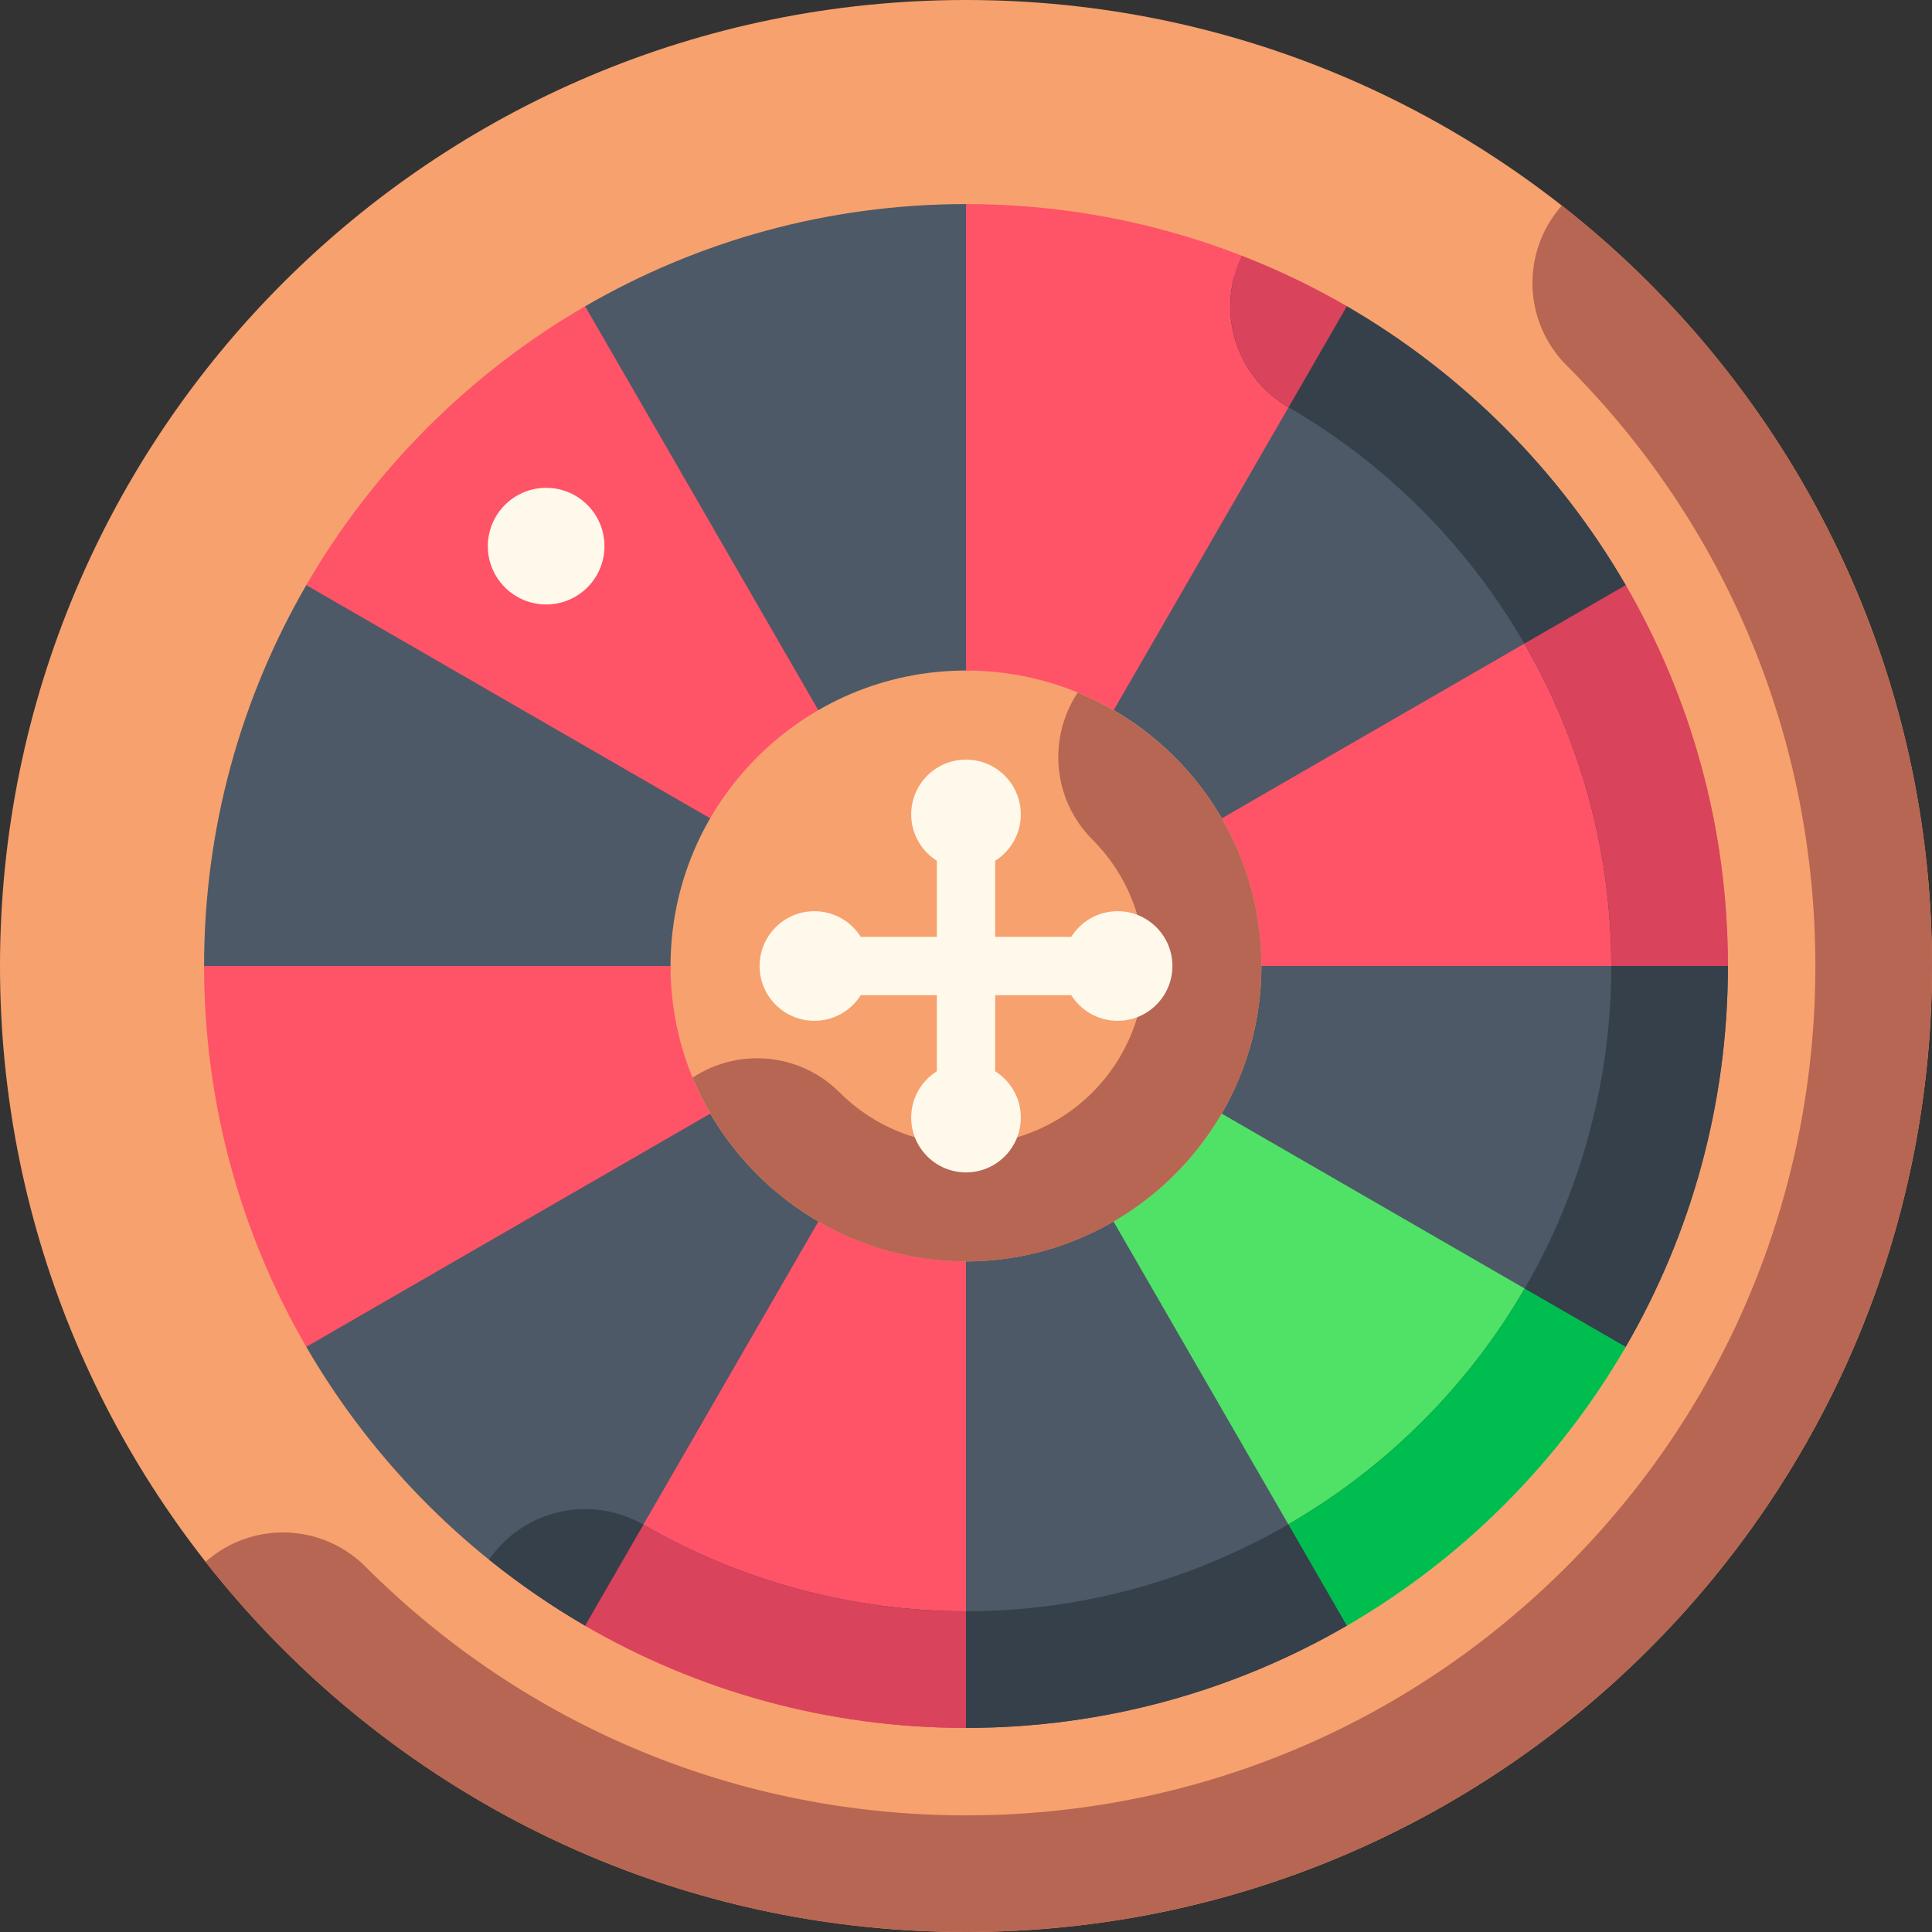 <svg width="30" height="30" viewBox="0 0 30 30" fill="none" xmlns="http://www.w3.org/2000/svg">
<rect x="0" y="0" width="30" height="30" fill="#333333" stroke="none"/>
<g clip-path="url(#clip0_2051_7068)">
<path d="M15 30C23.284 30 30 23.284 30 15C30 6.716 23.284 0 15 0C6.716 0 0 6.716 0 15C0 23.284 6.716 30 15 30Z" fill="#F7A16E"/>
<path d="M15 30C23.284 30 30 23.284 30 15C30 10.207 27.752 5.938 24.252 3.192C23.62 3.904 23.645 4.993 24.326 5.674C26.817 8.165 28.189 11.477 28.189 15C28.189 18.523 26.817 21.835 24.326 24.326C21.835 26.817 18.523 28.189 15 28.189C11.477 28.189 8.165 26.817 5.674 24.326C4.992 23.645 3.904 23.62 3.192 24.252C5.938 27.752 10.207 30 15 30Z" fill="#B66652"/>
<path d="M25.244 9.086C24.204 7.292 22.707 5.796 20.914 4.756L15 3.169C12.847 3.169 10.827 3.747 9.086 4.756L4.756 9.086C3.747 10.827 3.169 12.847 3.169 15L4.756 20.914C5.796 22.707 7.293 24.204 9.086 25.244L15 26.831C17.153 26.831 19.173 26.253 20.914 25.243L25.244 20.914C26.253 19.173 26.831 17.153 26.831 15L25.244 9.086Z" fill="#4D5967"/>
<path d="M3.169 15C3.169 17.153 3.747 19.173 4.756 20.914L15 15H3.169Z" fill="#FF5368"/>
<path d="M9.086 4.756C7.292 5.796 5.796 7.292 4.756 9.086L15 15L9.086 4.756Z" fill="#FF5368"/>
<path d="M20.914 4.756C19.173 3.747 17.153 3.169 15 3.169V15L20.914 4.756Z" fill="#FF5368"/>
<path d="M9.086 25.244C10.827 26.253 12.847 26.831 15 26.831V15L9.086 25.244Z" fill="#FF5368"/>
<path d="M9.086 25.244C10.827 26.253 12.847 26.831 15 26.831V15L9.086 25.244Z" fill="#FF5368"/>
<path d="M15 15H26.831C26.831 12.847 26.253 10.827 25.244 9.086L15 15Z" fill="#FF5368"/>
<path d="M20.914 25.244C22.707 24.204 24.204 22.707 25.244 20.914L15 15L20.914 25.244Z" fill="#4FE267"/>
<path d="M26.831 15L25.244 9.086C24.204 7.292 22.707 5.796 20.914 4.756L19.165 4.287C18.957 5.059 19.282 5.903 20.006 6.323C23.099 8.116 25.02 11.44 25.02 15C25.02 16.759 24.556 18.49 23.677 20.006C21.884 23.099 18.56 25.02 15 25.02C13.241 25.02 11.51 24.556 9.994 23.677C9.169 23.199 8.124 23.445 7.594 24.218C8.064 24.596 8.562 24.94 9.086 25.244L15 26.831C17.153 26.831 19.173 26.253 20.914 25.244L25.244 20.914C26.253 19.173 26.831 17.153 26.831 15Z" fill="#35404A"/>
<path d="M19.282 3.972C18.876 4.817 19.182 5.845 20.006 6.323C20.007 6.324 20.008 6.324 20.009 6.325L20.914 4.756C20.394 4.455 19.849 4.193 19.282 3.972Z" fill="#D9435B"/>
<path d="M9.991 23.675L9.086 25.243C10.827 26.253 12.847 26.831 15 26.831V25.02C13.241 25.02 11.51 24.555 9.994 23.677C9.993 23.676 9.992 23.676 9.991 23.675Z" fill="#D9435B"/>
<path d="M20.914 25.244C22.707 24.204 24.204 22.707 25.244 20.914L23.675 20.009C22.78 21.552 21.503 22.804 20.006 23.67L20.914 25.244Z" fill="#00BD4F"/>
<path d="M23.67 9.994C24.539 11.496 25.02 13.219 25.02 15H26.831C26.831 12.847 26.253 10.827 25.244 9.086L23.67 9.994Z" fill="#D9435B"/>
<path d="M15 19.587C12.507 19.587 10.412 17.55 10.412 15C10.412 12.47 12.47 10.412 15 10.412C17.53 10.412 19.587 12.47 19.587 15C19.587 17.557 17.485 19.587 15 19.587Z" fill="#F7A16E"/>
<path d="M19.587 15C19.587 13.084 18.407 11.44 16.735 10.754C16.267 11.458 16.343 12.416 16.963 13.037C18.046 14.119 18.046 15.881 16.963 16.963C15.881 18.046 14.119 18.046 13.037 16.963C12.417 16.343 11.459 16.267 10.755 16.734C11.447 18.414 13.109 19.588 15 19.588C17.485 19.588 19.587 17.557 19.587 15Z" fill="#B66652"/>
<path d="M17.354 14.149C17.051 14.149 16.785 14.308 16.634 14.547H15.453V13.366C15.692 13.215 15.851 12.949 15.851 12.646C15.851 12.176 15.47 11.795 15 11.795C14.53 11.795 14.149 12.176 14.149 12.646C14.149 12.949 14.308 13.215 14.547 13.366V14.547H13.366C13.215 14.308 12.949 14.149 12.646 14.149C12.176 14.149 11.795 14.53 11.795 15C11.795 15.47 12.176 15.851 12.646 15.851C12.949 15.851 13.215 15.692 13.366 15.453H14.547V16.634C14.308 16.785 14.149 17.051 14.149 17.354C14.149 17.824 14.53 18.205 15 18.205C15.47 18.205 15.851 17.824 15.851 17.354C15.851 17.051 15.692 16.785 15.453 16.634V15.453H16.634C16.785 15.692 17.051 15.851 17.354 15.851C17.824 15.851 18.205 15.47 18.205 15C18.205 14.53 17.824 14.149 17.354 14.149Z" fill="#FFF9EB"/>
<path d="M8.481 9.386C8.981 9.386 9.386 8.981 9.386 8.481C9.386 7.981 8.981 7.575 8.481 7.575C7.981 7.575 7.575 7.981 7.575 8.481C7.575 8.981 7.981 9.386 8.481 9.386Z" fill="#FFF9EB"/>
</g>
<defs>
<clipPath id="clip0_2051_7068">
<rect width="30" height="30" fill="white"/>
</clipPath>
</defs>
</svg>
